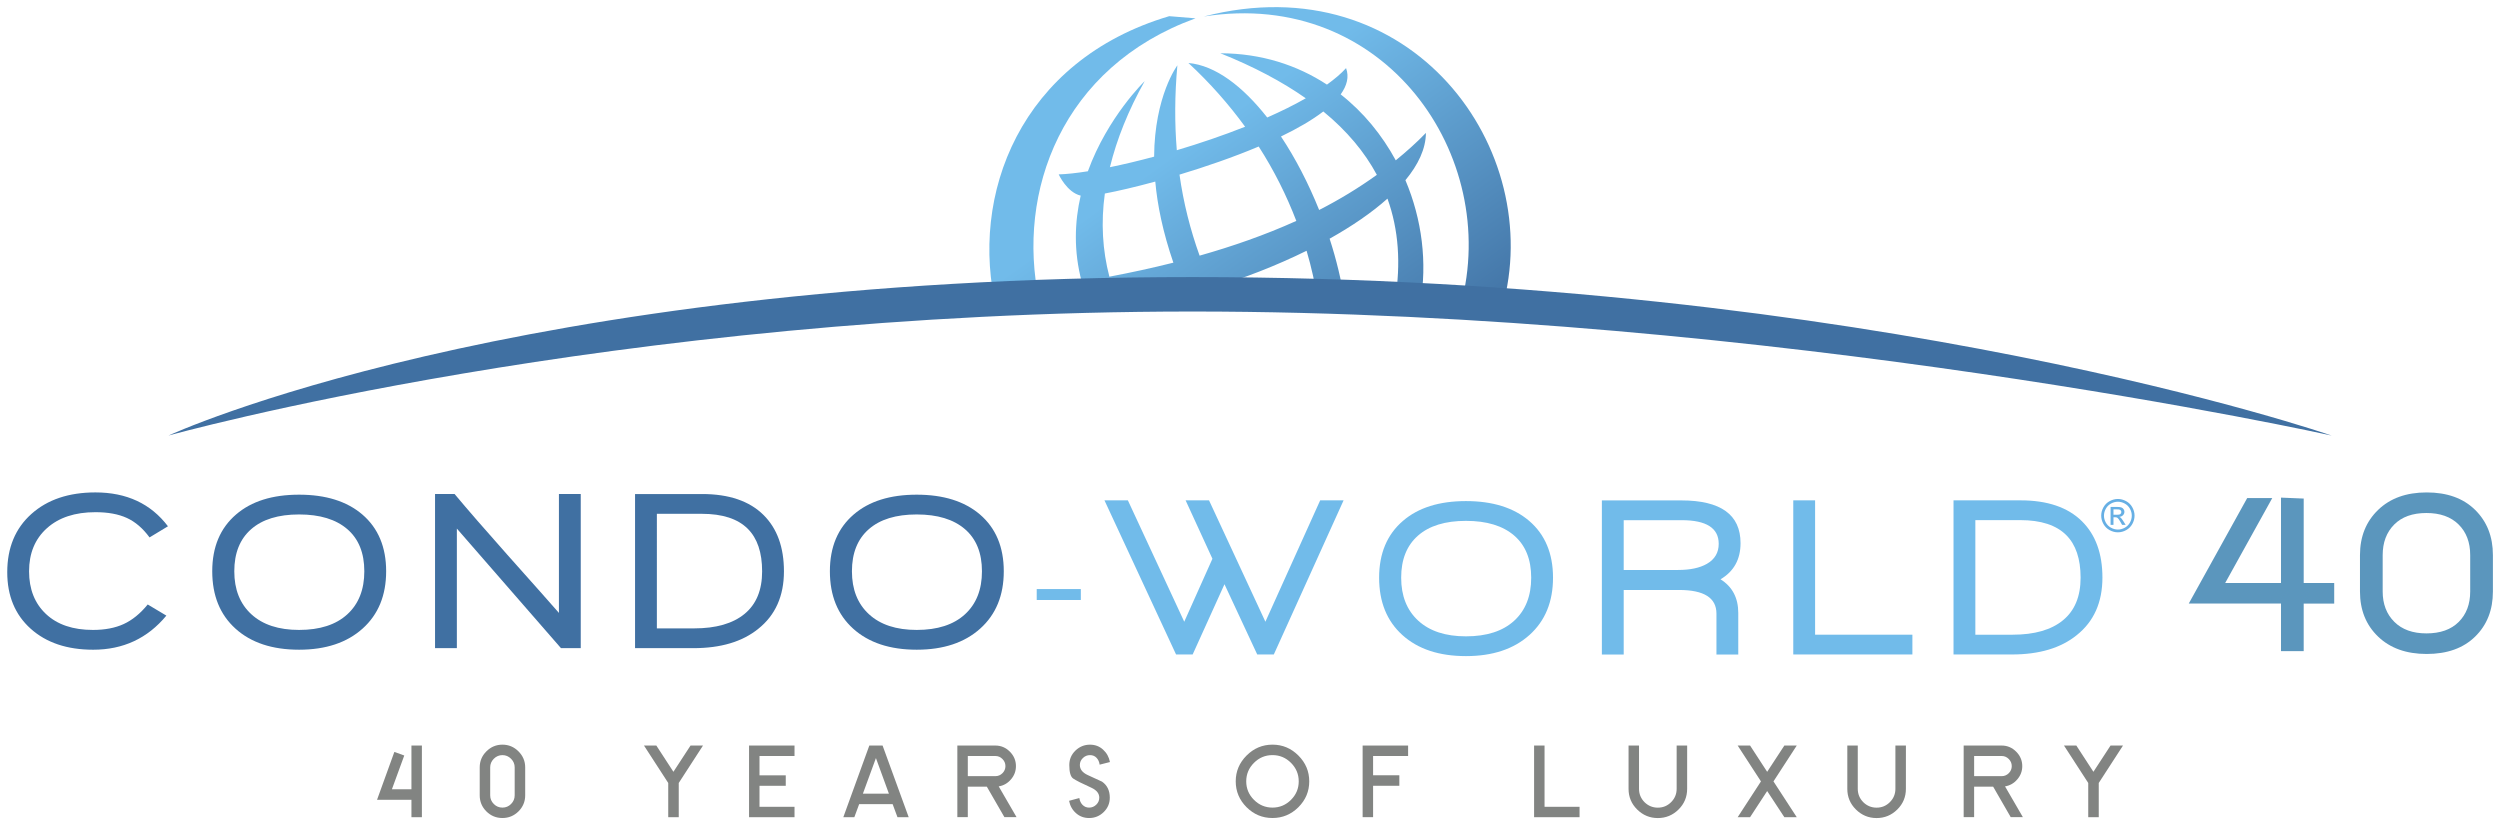<?xml version="1.0" encoding="UTF-8" standalone="no"?>
<!-- Created with Inkscape (http://www.inkscape.org/) -->

<svg
   width="1738.877"
   height="574.034"
   version="1.1"
   viewBox="0 0 1738.877 574.034"
   id="svg46"
   sodipodi:docname="condoworld40_final.svg"
   inkscape:version="1.3 (0e150ed6c4, 2023-07-21)"
   xmlns:inkscape="http://www.inkscape.org/namespaces/inkscape"
   xmlns:sodipodi="http://sodipodi.sourceforge.net/DTD/sodipodi-0.dtd"
   xmlns="http://www.w3.org/2000/svg"
   xmlns:svg="http://www.w3.org/2000/svg">
  <sodipodi:namedview
     id="namedview46"
     pagecolor="#ffffff"
     bordercolor="#111111"
     borderopacity="1"
     inkscape:showpageshadow="0"
     inkscape:pageopacity="0"
     inkscape:pagecheckerboard="1"
     inkscape:deskcolor="#d1d1d1"
     inkscape:zoom="0.68331898"
     inkscape:cx="866.35966"
     inkscape:cy="331.47038"
     inkscape:window-width="2560"
     inkscape:window-height="1369"
     inkscape:window-x="-8"
     inkscape:window-y="149"
     inkscape:window-maximized="1"
     inkscape:current-layer="svg46" />
  <defs
     id="defs12">
    <clipPath
       id="clipPath637">
      <path
         d="m 6955.9,4359.8 c -25.23,119.6 24.81,258.41 173.37,312.33 l -29.13,2.4 c -165.28,-49.01 -222.04,-198.66 -191.35,-325.1 15.08,5.2 30.88,8.64 47.11,10.37 z"
         id="path1" />
    </clipPath>
    <linearGradient
       id="linearGradient645"
       x2="1"
       gradientTransform="matrix(306.42,-423.41,-423.41,-306.42,6953,4602.1)"
       gradientUnits="userSpaceOnUse">
      <stop
         stop-color="#71bbea"
         offset="0"
         id="stop1" />
      <stop
         stop-color="#71bbea"
         offset=".296"
         id="stop2" />
      <stop
         stop-color="#4070a2"
         offset="1"
         id="stop3" />
    </linearGradient>
    <clipPath
       id="clipPath655">
      <path
         d="m 7423.1,4353.9 c 9.56,-0.48 19.17,-0.73 28.72,-1.27 5.79,-0.33 11.51,-0.96 17.19,-1.73 49.8,175.74 -100.42,382.67 -330.6,323.24 200.76,31.79 329.45,-154.61 284.69,-320.24 z"
         id="path3" />
    </clipPath>
    <linearGradient
       id="linearGradient663"
       x2="1"
       gradientTransform="matrix(306.42,-423.41,-423.41,-306.42,7180.8,4766.9)"
       gradientUnits="userSpaceOnUse">
      <stop
         stop-color="#71bbea"
         offset="0"
         id="stop4" />
      <stop
         stop-color="#71bbea"
         offset=".296"
         id="stop5" />
      <stop
         stop-color="#4070a2"
         offset="1"
         id="stop6" />
    </linearGradient>
    <clipPath
       id="clipPath673">
      <path
         d="m 7028.8,4478 c 14.46,2.74 33.89,7.25 55.89,13.25 2.3,-25.99 8.42,-55.98 20.04,-89.86 -24.14,-6.06 -47.9,-11.16 -70.9,-15.53 -7.61,29.07 -9.48,59.91 -5.03,92.14 z m 170.48,52.1 c 17.06,-26.52 30.81,-54.11 41.68,-82.43 -34.82,-15.74 -71.09,-28.28 -107.17,-38.5 -10.22,28.46 -17.83,58.22 -22.27,89.78 28.75,8.66 59.58,19.27 87.76,31.15 z m 71.6,38.84 c 26.22,-21.48 45.77,-44.99 59.33,-70.24 -20.22,-14.52 -41.61,-27.53 -63.95,-38.92 -11.77,29.24 -26.16,57.18 -42.29,81.43 18.24,8.8 34.37,18.11 46.91,27.73 z m -290.53,-207.83 c 14.25,-0.02 28.64,-1.19 42.98,-3.86 10.1,-1.88 20.8,-2.69 31.72,-3.1 19.02,1.75 40.53,5.52 63.54,11.27 1,-2.33 1.76,-4.51 2.81,-6.88 0.31,-0.68 0.63,-1.28 0.93,-1.95 11.05,0.9 22.09,1.82 33.02,2.65 -2.39,4.79 -5.01,9.48 -7.23,14.36 34.73,10.5 70.87,24.53 104.21,40.98 5.41,-18.07 9.31,-36.44 12.52,-54.94 9.86,-0.24 19.71,-0.45 29.58,-0.72 -3.45,22.53 -9.03,45.86 -16.58,69.03 24.49,13.69 46.49,28.67 64.12,44.41 12.45,-34.56 14.91,-71.99 8.54,-111.8 -5.33,-0.35 -11.29,-1.36 -17.66,-2.69 15.16,-0.51 30.25,-1.38 45.39,-2.01 8.1,45.26 2,93.52 -16.38,136.92 14.14,17.08 22.58,34.73 22.71,52.39 -10.47,-10.88 -21.76,-20.86 -33.41,-30.39 -15.22,28.02 -35.72,53.22 -61.04,73.08 6.93,9.64 9.54,19.41 5.97,29.11 -5.49,-6.15 -12.86,-12.25 -21.17,-18.28 -32.99,21.57 -72.73,34.64 -118.12,34.73 37.2,-14.87 68.55,-31.58 94.67,-49.88 -12.87,-7.36 -27.33,-14.48 -42.74,-21.29 -26.94,34.35 -57.32,57.73 -87.33,60.41 24.11,-22.33 44.88,-45.99 62.83,-70.64 -24.52,-9.72 -50.37,-18.5 -75.69,-26.03 -2.46,29.74 -2.39,60.96 0.63,94.04 0,0 -25.33,-33.71 -25.77,-101.17 -17.27,-4.64 -33.78,-8.58 -48.97,-11.68 7.56,30.96 20.33,62.88 38.5,95.33 0,0 -41.03,-39.59 -62.93,-99.85 -12.58,-1.99 -23.62,-3.21 -32.35,-3.46 0,0 9.1,-19.93 24.38,-23.53 -6.68,-28.86 -7.97,-61.16 1.12,-95.34 -12.31,-2.1 -24.4,-4.07 -35.96,-5.84 0,0 -2.39,-7.34 13.16,-13.38 z"
         id="path6" />
    </clipPath>
    <linearGradient
       id="linearGradient681"
       x2="1"
       gradientTransform="matrix(306.42,-423.41,-423.41,-306.42,7030.9,4658.4)"
       gradientUnits="userSpaceOnUse">
      <stop
         stop-color="#71bbea"
         offset="0"
         id="stop7" />
      <stop
         stop-color="#71bbea"
         offset=".296"
         id="stop8" />
      <stop
         stop-color="#4070a2"
         offset="1"
         id="stop9" />
    </linearGradient>
    <clipPath
       id="clipPath691">
      <path
         d="m 5991.2,4209.8 c 0,0 492.08,137.45 1134.7,137.45 642.61,0 1262.3,-137.45 1262.3,-137.45 0,0 -506.02,175.62 -1262.3,175.62 -756.26,0 -1134.7,-175.62 -1134.7,-175.62 z"
         id="path9" />
    </clipPath>
    <linearGradient
       id="linearGradient699"
       x2="1"
       gradientTransform="matrix(25.446,-229.01,-229.01,-25.446,7138.6,4670.2)"
       gradientUnits="userSpaceOnUse">
      <stop
         stop-color="#71bbea"
         offset="0"
         id="stop10" />
      <stop
         stop-color="#71bbea"
         offset=".296"
         id="stop11" />
      <stop
         stop-color="#4070a2"
         offset="1"
         id="stop12" />
    </linearGradient>
  </defs>
  <g
     transform="matrix(6.277,0,0,-6.277,-3340.674,2855.727)"
     id="g46">
    <g
       transform="matrix(0.1,0,0,0.1,-48.244,-14.294)"
       id="g16">
      <g
         clip-path="url(#clipPath637)"
         id="g12">
        <path
           d="m 6955.9,4359.8 c -25.23,119.6 24.81,258.41 173.37,312.33 l -29.13,2.4 c -165.28,-49.01 -222.04,-198.66 -191.35,-325.1 15.08,5.2 30.88,8.64 47.11,10.37"
           fill="url(#linearGradient645)"
           id="path12"
           style="fill:url(#linearGradient645)" />
      </g>
      <g
         clip-path="url(#clipPath655)"
         id="g13">
        <path
           d="m 7423.1,4353.9 c 9.56,-0.48 19.17,-0.73 28.72,-1.27 5.79,-0.33 11.51,-0.96 17.19,-1.73 49.8,175.74 -100.42,382.67 -330.6,323.24 200.76,31.79 329.45,-154.61 284.69,-320.24"
           fill="url(#linearGradient663)"
           id="path13"
           style="fill:url(#linearGradient663)" />
      </g>
      <g
         clip-path="url(#clipPath673)"
         id="g14">
        <path
           d="m 7028.8,4478 c 14.46,2.74 33.89,7.25 55.89,13.25 2.3,-25.99 8.42,-55.98 20.04,-89.86 -24.14,-6.06 -47.9,-11.16 -70.9,-15.53 -7.61,29.07 -9.48,59.91 -5.03,92.14 z m 170.48,52.1 c 17.06,-26.52 30.81,-54.11 41.68,-82.43 -34.82,-15.74 -71.09,-28.28 -107.17,-38.5 -10.22,28.46 -17.83,58.22 -22.27,89.78 28.75,8.66 59.58,19.27 87.76,31.15 z m 71.6,38.84 c 26.22,-21.48 45.77,-44.99 59.33,-70.24 -20.22,-14.52 -41.61,-27.53 -63.95,-38.92 -11.77,29.24 -26.16,57.18 -42.29,81.43 18.24,8.8 34.37,18.11 46.91,27.73 z m -290.53,-207.83 c 14.25,-0.02 28.64,-1.19 42.98,-3.86 10.1,-1.88 20.8,-2.69 31.72,-3.1 19.02,1.75 40.53,5.52 63.54,11.27 1,-2.33 1.76,-4.51 2.81,-6.88 0.31,-0.68 0.63,-1.28 0.93,-1.95 11.05,0.9 22.09,1.82 33.02,2.65 -2.39,4.79 -5.01,9.48 -7.23,14.36 34.73,10.5 70.87,24.53 104.21,40.98 5.41,-18.07 9.31,-36.44 12.52,-54.94 9.86,-0.24 19.71,-0.45 29.58,-0.72 -3.45,22.53 -9.03,45.86 -16.58,69.03 24.49,13.69 46.49,28.67 64.12,44.41 12.45,-34.56 14.91,-71.99 8.54,-111.8 -5.33,-0.35 -11.29,-1.36 -17.66,-2.69 15.16,-0.51 30.25,-1.38 45.39,-2.01 8.1,45.26 2,93.52 -16.38,136.92 14.14,17.08 22.58,34.73 22.71,52.39 -10.47,-10.88 -21.76,-20.86 -33.41,-30.39 -15.22,28.02 -35.72,53.22 -61.04,73.08 6.93,9.64 9.54,19.41 5.97,29.11 -5.49,-6.15 -12.86,-12.25 -21.17,-18.28 -32.99,21.57 -72.73,34.64 -118.12,34.73 37.2,-14.87 68.55,-31.58 94.67,-49.88 -12.87,-7.36 -27.33,-14.48 -42.74,-21.29 -26.94,34.35 -57.32,57.73 -87.33,60.41 24.11,-22.33 44.88,-45.99 62.83,-70.64 -24.52,-9.72 -50.37,-18.5 -75.69,-26.03 -2.46,29.74 -2.39,60.96 0.63,94.04 0,0 -25.33,-33.71 -25.77,-101.17 -17.27,-4.64 -33.78,-8.58 -48.97,-11.68 7.56,30.96 20.33,62.88 38.5,95.33 0,0 -41.03,-39.59 -62.93,-99.85 -12.58,-1.99 -23.62,-3.21 -32.35,-3.46 0,0 9.1,-19.93 24.38,-23.53 -6.68,-28.86 -7.97,-61.16 1.12,-95.34 -12.31,-2.1 -24.4,-4.07 -35.96,-5.84 0,0 -2.39,-7.34 13.16,-13.38"
           fill="url(#linearGradient681)"
           id="path14"
           style="fill:url(#linearGradient681)" />
      </g>
      <g
         clip-path="url(#clipPath691)"
         id="g15">
        <path
           d="m 5991.2,4209.8 c 0,0 492.08,137.45 1134.7,137.45 642.61,0 1262.3,-137.45 1262.3,-137.45 0,0 -506.02,175.62 -1262.3,175.62 -756.26,0 -1134.7,-175.62 -1134.7,-175.62"
           fill="url(#linearGradient699)"
           id="path15"
           style="fill:url(#linearGradient699)" />
      </g>
    </g>
    <g
       fill="#828482"
       id="g30">
      <path
         d="m 577.8,364.4 v 1.926 h -3.812 l 1.92,5.306 1.096,-0.398 -1.369,-3.744 H 577.8 v 4.846 h 1.159 v -7.936 z"
         id="path16" />
      <path
         d="m 589.24,369.92 q 0,0.551 -0.403,0.954 -0.403,0.403 -0.954,0.403 -0.551,0 -0.954,-0.403 -0.403,-0.403 -0.403,-0.954 v -3.102 q 0,-0.557 0.403,-0.96 0.398,-0.398 0.954,-0.398 0.557,0 0.954,0.398 0.403,0.403 0.403,0.96 z m 1.165,-3.102 q 0,-1.034 -0.744,-1.778 -0.744,-0.733 -1.778,-0.733 -1.04,0 -1.778,0.733 -0.739,0.739 -0.739,1.778 v 3.102 q 0,1.034 0.739,1.772 0.744,0.744 1.778,0.744 1.034,0 1.778,-0.744 0.744,-0.744 0.744,-1.772 z"
         id="path17" />
      <path
         d="m 607.42,368.19 v -3.789 h -1.165 v 3.789 l -2.687,4.147 h 1.369 l 1.892,-2.909 1.897,2.909 h 1.38 z"
         id="path18" />
      <path
         d="m 615.21,364.4 v 7.936 h 5.039 v -1.159 h -3.88 v -2.136 h 2.909 v -1.165 h -2.909 v -2.323 h 3.88 V 364.4 Z"
         id="path19" />
      <path
         d="m 629.27,370.95 -1.443,-3.942 h 2.88 z m 2.386,-6.55 -0.534,1.443 h -3.71 L 626.878,364.4 h -1.221 l 2.88,7.936 h 1.471 l 2.892,-7.936 z"
         id="path20" />
      <path
         d="m 643.62,370.06 q 0,0.454 -0.335,0.79 -0.329,0.329 -0.778,0.329 h -3.056 v -2.233 h 3.056 q 0.454,0 0.784,0.329 0.329,0.329 0.329,0.784 z m -0.114,-5.658 -1.948,3.38 h -2.108 v -3.38 h -1.159 v 7.936 h 4.215 q 0.926,0 1.602,-0.676 0.676,-0.676 0.676,-1.602 0,-0.835 -0.551,-1.471 -0.545,-0.642 -1.358,-0.778 l 1.977,-3.409 z"
         id="path21" />
      <path
         d="m 654.06,370.22 q -0.062,0.46 -0.341,0.756 -0.284,0.301 -0.727,0.301 -0.46,0 -0.79,-0.324 -0.335,-0.318 -0.335,-0.773 0,-0.704 0.863,-1.108 l 1.591,-0.733 q 0.863,-0.596 0.863,-1.778 0,-0.937 -0.676,-1.596 -0.676,-0.659 -1.613,-0.659 -0.846,0 -1.449,0.534 -0.614,0.54 -0.773,1.375 l 1.136,0.307 q 0.068,-0.454 0.341,-0.744 0.301,-0.318 0.744,-0.318 0.454,0 0.79,0.324 0.335,0.324 0.335,0.778 0,0.693 -0.863,1.096 -0.807,0.364 -1.312,0.619 -0.506,0.261 -0.721,0.409 -0.426,0.295 -0.426,1.494 0,0.937 0.676,1.596 0.687,0.659 1.619,0.659 0.846,0 1.443,-0.545 0.602,-0.54 0.767,-1.38 z"
         id="path22" />
      <path
         d="m 676.12,368.37 q 0,1.193 -0.858,2.051 -0.858,0.858 -2.051,0.858 -1.193,0 -2.051,-0.858 -0.858,-0.858 -0.858,-2.051 0,-1.193 0.858,-2.051 0.858,-0.858 2.051,-0.858 1.193,0 2.051,0.858 0.858,0.858 0.858,2.051 z m 1.165,0 q 0,-1.665 -1.204,-2.869 -1.204,-1.193 -2.869,-1.193 -1.67,0 -2.869,1.193 -1.204,1.204 -1.204,2.869 0,1.659 1.204,2.863 1.204,1.204 2.869,1.204 1.665,0 2.869,-1.204 1.204,-1.204 1.204,-2.863 z"
         id="path23" />
      <path
         d="m 684.36,371.18 v -2.136 h 2.909 v -1.165 H 684.36 v -3.477 h -1.159 v 7.936 H 688.24 V 371.18 Z"
         id="path24" />
      <path
         d="m 702.2,364.4 v 7.936 h 1.159 v -6.783 h 3.88 V 364.4 Z"
         id="path25" />
      <path
         d="m 719.16,367.54 q 0,-1.346 -0.954,-2.289 -0.96,-0.949 -2.295,-0.949 -1.329,0 -2.289,0.949 -0.954,0.943 -0.954,2.289 v 4.795 h 1.159 V 367.54 q 0,-0.858 0.608,-1.477 0.619,-0.608 1.477,-0.608 0.863,0 1.471,0.608 0.614,0.614 0.614,1.477 v 4.795 h 1.165 z"
         id="path26" />
      <path
         d="m 729.93,364.4 -1.903,2.897 -1.892,-2.897 h -1.375 l 2.579,3.965 -2.579,3.971 h 1.375 l 1.892,-2.909 1.903,2.909 h 1.375 l -2.579,-3.971 2.579,-3.965 z"
         id="path27" />
      <path
         d="m 743.4,367.54 q 0,-1.346 -0.954,-2.289 -0.96,-0.949 -2.295,-0.949 -1.329,0 -2.289,0.949 -0.954,0.943 -0.954,2.289 v 4.795 h 1.159 V 367.54 q 0,-0.858 0.608,-1.477 0.619,-0.608 1.477,-0.608 0.863,0 1.471,0.608 0.614,0.614 0.614,1.477 v 4.795 h 1.165 z"
         id="path28" />
      <path
         d="m 755.13,370.06 q 0,0.454 -0.335,0.79 -0.329,0.329 -0.778,0.329 h -3.056 v -2.233 h 3.056 q 0.454,0 0.784,0.329 0.329,0.329 0.329,0.784 z m -0.114,-5.658 -1.948,3.38 h -2.108 v -3.38 h -1.159 v 7.936 h 4.215 q 0.926,0 1.602,-0.676 0.676,-0.676 0.676,-1.602 0,-0.835 -0.551,-1.471 -0.545,-0.642 -1.358,-0.778 l 1.977,-3.409 z"
         id="path29" />
      <path
         d="m 764.77,368.19 v -3.789 h -1.165 v 3.789 l -2.687,4.147 h 1.369 l 1.892,-2.909 1.897,2.909 h 1.38 z"
         id="path30" />
    </g>
    <g
       fill="#4070a2"
       id="g35">
      <path
         d="m 548.78,395.4 c -0.739,1.007 -1.574,1.725 -2.506,2.153 -0.932,0.429 -2.095,0.643 -3.489,0.643 -2.267,0 -4.06,-0.592 -5.378,-1.776 -1.318,-1.184 -1.977,-2.775 -1.977,-4.773 0,-1.982 0.625,-3.561 1.876,-4.736 1.251,-1.176 2.985,-1.763 5.202,-1.763 1.326,0 2.464,0.218 3.413,0.655 0.949,0.436 1.835,1.158 2.658,2.166 l 2.065,-1.234 c -2.082,-2.519 -4.786,-3.779 -8.111,-3.779 -2.888,0 -5.198,0.777 -6.927,2.33 -1.73,1.553 -2.594,3.64 -2.594,6.26 0,2.703 0.89,4.853 2.67,6.448 1.779,1.595 4.147,2.393 7.103,2.393 3.459,0 6.138,-1.251 8.035,-3.753 l -2.04,-1.234"
         id="path31" />
      <path
         d="m 572.39,385.3 c -1.738,-1.562 -4.085,-2.343 -7.041,-2.343 -2.972,0 -5.319,0.777 -7.04,2.33 -1.722,1.553 -2.582,3.674 -2.582,6.361 0,2.686 0.882,4.785 2.645,6.297 1.696,1.461 4.021,2.191 6.977,2.191 2.956,0 5.29,-0.73 7.003,-2.191 1.763,-1.512 2.645,-3.611 2.645,-6.297 0,-2.671 -0.869,-4.787 -2.607,-6.348 m -1.701,11.02 c -1.259,1.083 -3.039,1.625 -5.34,1.625 -2.301,0 -4.072,-0.546 -5.315,-1.638 -1.243,-1.091 -1.864,-2.644 -1.864,-4.659 0,-2.016 0.63,-3.603 1.889,-4.761 1.26,-1.159 3.023,-1.738 5.29,-1.738 2.301,0 4.081,0.575 5.34,1.725 1.26,1.15 1.889,2.741 1.889,4.774 0,2.031 -0.629,3.589 -1.889,4.672"
         id="path32" />
      <path
         d="m 594.37,383.13 -11.537,13.249 V 383.13 h -2.418 v 17.078 h 2.166 c 1.461,-1.747 3.401,-3.98 5.819,-6.7 2.922,-3.275 4.836,-5.433 5.743,-6.474 v 13.174 h 2.418 V 383.13 h -2.191"
         id="path33" />
      <path
         d="m 616.23,385.27 c -1.763,-1.428 -4.156,-2.141 -7.179,-2.141 h -6.473 v 17.078 h 7.431 c 2.972,0 5.239,-0.773 6.801,-2.318 1.511,-1.494 2.267,-3.577 2.267,-6.246 0,-2.738 -0.949,-4.862 -2.847,-6.373 m -1.158,11.083 c -1.109,1.108 -2.805,1.662 -5.089,1.662 h -4.987 V 385.32 h 4.131 c 2.418,0 4.278,0.533 5.579,1.599 1.302,1.067 1.953,2.641 1.953,4.724 0,2.081 -0.529,3.652 -1.587,4.71"
         id="path34" />
      <path
         d="m 640.83,385.3 c -1.738,-1.562 -4.085,-2.343 -7.04,-2.343 -2.973,0 -5.319,0.777 -7.041,2.33 -1.721,1.553 -2.581,3.674 -2.581,6.361 0,2.686 0.881,4.785 2.644,6.297 1.696,1.461 4.022,2.191 6.978,2.191 2.955,0 5.289,-0.73 7.003,-2.191 1.763,-1.512 2.644,-3.611 2.644,-6.297 0,-2.671 -0.869,-4.787 -2.607,-6.348 m -1.7,11.02 c -1.26,1.083 -3.04,1.625 -5.34,1.625 -2.301,0 -4.072,-0.546 -5.315,-1.638 -1.243,-1.091 -1.864,-2.644 -1.864,-4.659 0,-2.016 0.63,-3.603 1.889,-4.761 1.26,-1.159 3.023,-1.738 5.29,-1.738 2.3,0 4.08,0.575 5.34,1.725 1.259,1.15 1.889,2.741 1.889,4.774 0,2.031 -0.63,3.589 -1.889,4.672"
         id="path35" />
    </g>
    <g
       fill="#71bbea"
       id="g40">
      <path
         d="m 673.36,382.43 h -1.839 l -3.628,7.783 -3.526,-7.783 h -1.839 l -7.934,17.078 h 2.594 l 6.247,-13.451 3.123,6.977 -2.972,6.474 h 2.595 l 6.246,-13.451 6.071,13.451 h 2.594 L 673.36,382.43"
         id="path36" />
      <path
         d="m 701.69,384.59 c -1.738,-1.561 -4.085,-2.342 -7.04,-2.342 -2.973,0 -5.319,0.776 -7.04,2.33 -1.722,1.553 -2.582,3.673 -2.582,6.36 0,2.686 0.881,4.786 2.644,6.297 1.696,1.461 4.022,2.191 6.978,2.191 2.955,0 5.289,-0.73 7.002,-2.191 1.763,-1.511 2.645,-3.611 2.645,-6.297 0,-2.67 -0.869,-4.786 -2.607,-6.348 m -1.7,11.02 c -1.259,1.083 -3.04,1.625 -5.34,1.625 -2.301,0 -4.073,-0.546 -5.315,-1.637 -1.243,-1.092 -1.864,-2.645 -1.864,-4.66 0,-2.016 0.63,-3.602 1.889,-4.761 1.26,-1.159 3.023,-1.738 5.29,-1.738 2.3,0 4.081,0.575 5.34,1.725 1.259,1.151 1.889,2.742 1.889,4.774 0,2.031 -0.63,3.589 -1.889,4.672"
         id="path37" />
      <path
         d="m 722.86,390.76 c 1.31,-0.822 1.965,-2.065 1.965,-3.728 v -4.609 h -2.418 v 4.534 c 0,1.746 -1.377,2.619 -4.131,2.619 h -6.146 v -7.153 h -2.419 v 17.078 h 8.791 c 4.383,0 6.575,-1.579 6.575,-4.736 0,-1.797 -0.739,-3.132 -2.217,-4.005 m -4.307,6.55 h -6.423 v -5.517 h 6.02 c 1.343,0 2.409,0.227 3.199,0.68 0.873,0.504 1.309,1.243 1.309,2.217 0,1.746 -1.368,2.62 -4.105,2.62"
         id="path38" />
      <path
         d="m 730.92,382.43 v 17.078 h 2.419 v -14.887 h 10.781 v -2.191 h -13.2"
         id="path39" />
      <path
         d="m 762.33,384.57 c -1.763,-1.428 -4.156,-2.141 -7.179,-2.141 h -6.474 v 17.078 h 7.431 c 2.973,0 5.24,-0.773 6.801,-2.318 1.512,-1.494 2.268,-3.576 2.268,-6.246 0,-2.738 -0.95,-4.862 -2.847,-6.373 m -1.159,11.083 c -1.108,1.108 -2.804,1.663 -5.088,1.663 h -4.987 V 384.62 h 4.131 c 2.418,0 4.277,0.533 5.579,1.6 1.301,1.066 1.952,2.64 1.952,4.723 0,2.082 -0.529,3.652 -1.587,4.71"
         id="path40" />
    </g>
    <path
       d="m 647.44,388.82 h 4.181 v 0.504 H 647.44 Z"
       fill="#4070a2"
       id="path41" />
    <path
       d="m 647.44,388.82 v 0.504 h 4.181 v -0.504 z"
       fill="none"
       stroke="#71bbea"
       stroke-miterlimit="10"
       stroke-width="0.707"
       id="path42" />
    <g
       id="g45">
      <path
         d="m 766.89,399.66 c 0.311,0 0.613,-0.079 0.909,-0.238 0.295,-0.159 0.525,-0.387 0.69,-0.684 0.165,-0.296 0.248,-0.605 0.248,-0.926 0,-0.319 -0.083,-0.625 -0.244,-0.919 -0.163,-0.293 -0.39,-0.522 -0.683,-0.684 -0.293,-0.162 -0.6,-0.244 -0.92,-0.244 -0.32,0 -0.626,0.082 -0.919,0.244 -0.293,0.162 -0.521,0.391 -0.684,0.684 -0.164,0.294 -0.245,0.6 -0.245,0.919 0,0.321 0.082,0.63 0.248,0.926 0.166,0.297 0.396,0.525 0.692,0.684 0.296,0.159 0.598,0.238 0.908,0.238 m 0,-0.306 c -0.259,0 -0.512,-0.066 -0.758,-0.199 -0.245,-0.134 -0.437,-0.323 -0.576,-0.571 -0.139,-0.247 -0.208,-0.505 -0.208,-0.772 0,-0.267 0.068,-0.521 0.204,-0.765 0.137,-0.245 0.327,-0.435 0.572,-0.571 0.245,-0.136 0.5,-0.204 0.766,-0.204 0.266,0 0.522,0.068 0.767,0.204 0.244,0.136 0.435,0.326 0.57,0.571 0.136,0.244 0.203,0.499 0.203,0.765 0,0.267 -0.069,0.525 -0.206,0.772 -0.139,0.248 -0.331,0.437 -0.577,0.571 -0.247,0.133 -0.499,0.199 -0.757,0.199 z m -0.81,-2.563 v 1.988 h 0.683 c 0.233,0 0.402,-0.019 0.507,-0.055 0.104,-0.037 0.187,-0.101 0.25,-0.193 0.062,-0.091 0.093,-0.188 0.093,-0.291 0,-0.145 -0.052,-0.272 -0.156,-0.379 -0.104,-0.108 -0.241,-0.168 -0.412,-0.182 0.07,-0.029 0.126,-0.064 0.168,-0.105 0.08,-0.078 0.178,-0.21 0.294,-0.394 l 0.243,-0.389 h -0.392 l -0.176,0.313 c -0.139,0.246 -0.251,0.401 -0.336,0.463 -0.058,0.045 -0.144,0.069 -0.257,0.069 h -0.188 v -0.845 z m 0.321,1.119 h 0.389 c 0.186,0 0.313,0.027 0.381,0.083 0.068,0.055 0.101,0.129 0.101,0.22 0,0.059 -0.016,0.112 -0.049,0.158 -0.032,0.047 -0.078,0.081 -0.136,0.104 -0.057,0.023 -0.165,0.035 -0.322,0.035 h -0.364 v -0.6"
         fill="#66afe4"
         id="path43" />
      <path
         d="m 787.48,388.07 v -5.268 h -2.516 v 5.268 h -10.221 l 6.474,11.688 h 2.777 l -5.215,-9.408 h 6.185 v 9.461 l 2.516,-0.105 v -9.356 h 3.38 v -2.28 h -3.38"
         fill="#5b96bd"
         id="path44" />
      <path
         d="m 805.93,393.44 c 0,1.415 -0.429,2.546 -1.285,3.394 -0.856,0.847 -2.044,1.271 -3.564,1.271 -1.538,0 -2.731,-0.428 -3.578,-1.284 -0.847,-0.856 -1.271,-1.984 -1.271,-3.381 v -4.036 c 0,-1.38 0.428,-2.499 1.285,-3.354 0.856,-0.857 2.044,-1.285 3.564,-1.285 1.538,0 2.729,0.424 3.578,1.272 0.847,0.847 1.271,1.969 1.271,3.367 z m 0.55,-9.028 c -1.31,-1.285 -3.102,-1.927 -5.373,-1.927 -2.254,0 -4.049,0.642 -5.385,1.927 -1.337,1.284 -2.006,2.948 -2.006,4.992 v 4.036 c 0,2.044 0.669,3.713 2.006,5.006 1.336,1.293 3.131,1.939 5.385,1.939 2.271,0 4.063,-0.646 5.373,-1.939 1.311,-1.293 1.966,-2.962 1.966,-5.006 v -4.036 c 0,-2.044 -0.655,-3.708 -1.966,-4.992"
         fill="#5b96bd"
         id="path45" />
    </g>
  </g>
</svg>
